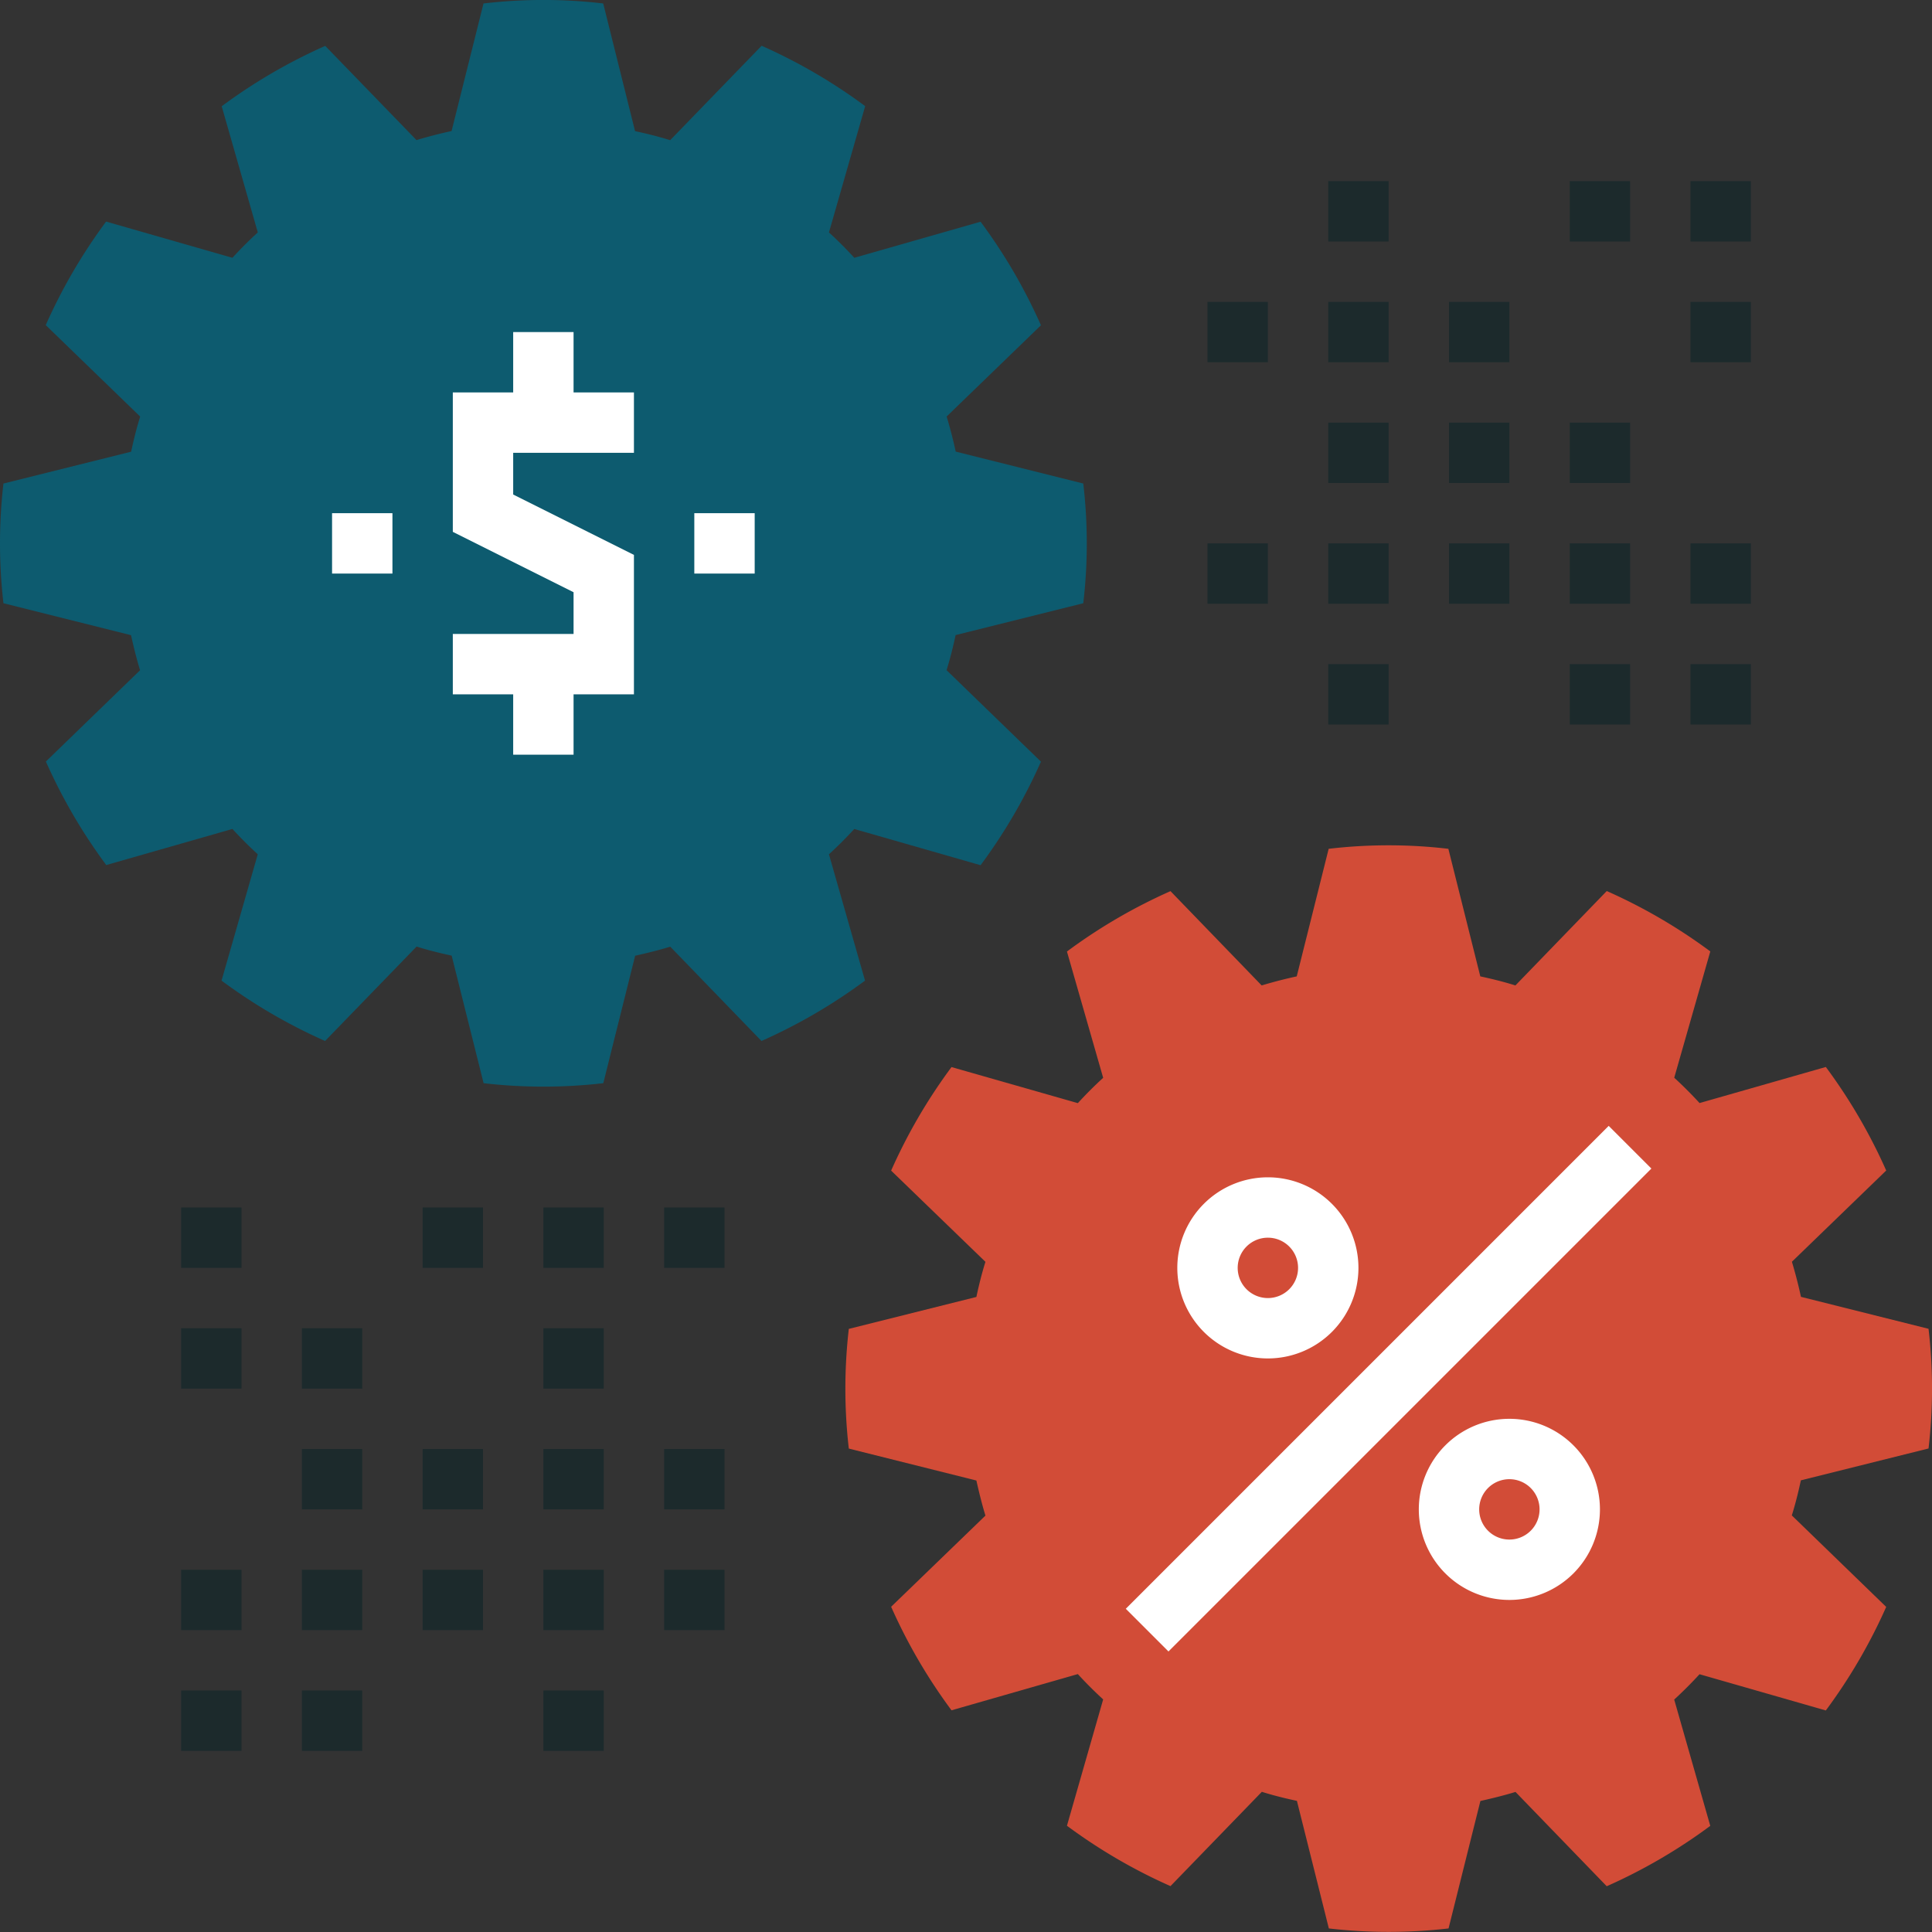 <?xml version="1.0" encoding="UTF-8"?> <svg xmlns="http://www.w3.org/2000/svg" width="64" height="64"><rect width="100%" height="100%" fill="#333333" stroke="none"/><defs><clipPath id="a"><path fill="none" d="M0 0h64v64H0z" data-name="Rectangle 23659"></path></clipPath></defs><g clip-path="url(#a)" data-name="Group 4347"><path fill="#d24c37" d="M63.885 47.983a17 17 0 0 0 0-3.965l-4.226-1.058a15 15 0 0 0-.3-1.163l3.124-3.022a18 18 0 0 0-2-3.43L56.3 36.54q-.4-.437-.839-.839l1.195-4.184a18 18 0 0 0-3.43-2L50.2 32.644c-.38-.119-.77-.216-1.163-.3l-1.058-4.226a17 17 0 0 0-3.965 0l-1.058 4.226a15 15 0 0 0-1.162.3l-3.02-3.124a18 18 0 0 0-3.43 2l1.2 4.184q-.438.4-.839.839l-4.185-1.195a18 18 0 0 0-2 3.43l3.124 3.022c-.12.38-.216.77-.3 1.163l-4.226 1.058a17.3 17.3 0 0 0 0 3.965l4.226 1.058c.088.393.184.782.3 1.162l-3.124 3.02a18 18 0 0 0 2 3.43l4.185-1.2q.4.438.839.839l-1.2 4.185a18 18 0 0 0 3.43 2l3.026-3.124c.38.12.769.216 1.162.3l1.058 4.226a17.3 17.3 0 0 0 3.965 0l1.055-4.222c.393-.088.783-.184 1.163-.3l3.022 3.124a18 18 0 0 0 3.43-2L55.46 56.3q.437-.4.839-.839l4.184 1.2a18 18 0 0 0 2-3.43L59.356 50.2c.119-.38.216-.769.3-1.162Z" data-name="Path 373215"></path><path fill="#0d5b6f" d="M35.885 19.983a17 17 0 0 0 0-3.965l-4.226-1.058a15 15 0 0 0-.3-1.163l3.124-3.022a18 18 0 0 0-2-3.43L28.3 8.54q-.4-.44-.84-.84l1.2-4.184a18 18 0 0 0-3.43-2L22.2 4.644c-.38-.119-.77-.216-1.163-.3L19.982.115a17 17 0 0 0-3.965 0l-1.058 4.226a15 15 0 0 0-1.162.3L10.774 1.52a18 18 0 0 0-3.43 2L8.54 7.7q-.44.4-.84.84l-4.185-1.2a18 18 0 0 0-2 3.43l3.129 3.03c-.12.38-.216.77-.3 1.163l-4.23 1.055a17.3 17.3 0 0 0 0 3.965l4.226 1.058c.088.393.184.782.3 1.162l-3.12 3.023a18 18 0 0 0 2 3.43L7.7 27.46q.4.438.839.839l-1.2 4.185a18 18 0 0 0 3.43 2l3.031-3.128c.38.12.769.216 1.162.3l1.058 4.226a17.3 17.3 0 0 0 3.965 0l1.055-4.222c.393-.088.783-.184 1.163-.3l3.022 3.124a18 18 0 0 0 3.43-2L27.46 28.3q.437-.4.839-.839l4.184 1.2a18 18 0 0 0 2-3.43L31.356 22.2c.119-.38.216-.769.3-1.162Z" data-name="Path 373216"></path><path fill="#1c2a2c" d="M18 56h2v2h-2z" data-name="Rectangle 23617"></path><path fill="#1c2a2c" d="M10 52h2v2h-2z" data-name="Rectangle 23618"></path><path fill="#1c2a2c" d="M6 56h2v2H6z" data-name="Rectangle 23619"></path><path fill="#1c2a2c" d="M6 52h2v2H6z" data-name="Rectangle 23620"></path><path fill="#1c2a2c" d="M14 52h2v2h-2z" data-name="Rectangle 23621"></path><path fill="#1c2a2c" d="M18 52h2v2h-2z" data-name="Rectangle 23622"></path><path fill="#1c2a2c" d="M22 52h2v2h-2z" data-name="Rectangle 23623"></path><path fill="#1c2a2c" d="M10 48h2v2h-2z" data-name="Rectangle 23624"></path><path fill="#1c2a2c" d="M14 48h2v2h-2z" data-name="Rectangle 23625"></path><path fill="#1c2a2c" d="M18 48h2v2h-2z" data-name="Rectangle 23626"></path><path fill="#1c2a2c" d="M22 48h2v2h-2z" data-name="Rectangle 23627"></path><path fill="#1c2a2c" d="M6 44h2v2H6z" data-name="Rectangle 23628"></path><path fill="#1c2a2c" d="M10 56h2v2h-2z" data-name="Rectangle 23629"></path><path fill="#1c2a2c" d="M10 44h2v2h-2z" data-name="Rectangle 23630"></path><path fill="#1c2a2c" d="M18 44h2v2h-2z" data-name="Rectangle 23631"></path><path fill="#1c2a2c" d="M6 40h2v2H6z" data-name="Rectangle 23632"></path><path fill="#1c2a2c" d="M14 40h2v2h-2z" data-name="Rectangle 23633"></path><path fill="#1c2a2c" d="M18 40h2v2h-2z" data-name="Rectangle 23634"></path><path fill="#1c2a2c" d="M22 40h2v2h-2z" data-name="Rectangle 23635"></path><path fill="#1c2a2c" d="M44 6h2v2h-2z" data-name="Rectangle 23636"></path><path fill="#1c2a2c" d="M48 10h2v2h-2z" data-name="Rectangle 23637"></path><path fill="#1c2a2c" d="M44 10h2v2h-2z" data-name="Rectangle 23638"></path><path fill="#1c2a2c" d="M40 10h2v2h-2z" data-name="Rectangle 23639"></path><path fill="#1c2a2c" d="M52 14h2v2h-2z" data-name="Rectangle 23640"></path><path fill="#1c2a2c" d="M56 10h2v2h-2z" data-name="Rectangle 23641"></path><path fill="#1c2a2c" d="M56 6h2v2h-2z" data-name="Rectangle 23642"></path><path fill="#1c2a2c" d="M52 6h2v2h-2z" data-name="Rectangle 23643"></path><path fill="#1c2a2c" d="M48 14h2v2h-2z" data-name="Rectangle 23644"></path><path fill="#1c2a2c" d="M44 14h2v2h-2z" data-name="Rectangle 23645"></path><path fill="#1c2a2c" d="M56 18h2v2h-2z" data-name="Rectangle 23646"></path><path fill="#1c2a2c" d="M56 22h2v2h-2z" data-name="Rectangle 23647"></path><path fill="#1c2a2c" d="M52 18h2v2h-2z" data-name="Rectangle 23648"></path><path fill="#1c2a2c" d="M48 18h2v2h-2z" data-name="Rectangle 23649"></path><path fill="#1c2a2c" d="M44 18h2v2h-2z" data-name="Rectangle 23650"></path><path fill="#1c2a2c" d="M40 18h2v2h-2z" data-name="Rectangle 23651"></path><path fill="#1c2a2c" d="M52 22h2v2h-2z" data-name="Rectangle 23652"></path><path fill="#1c2a2c" d="M44 22h2v2h-2z" data-name="Rectangle 23653"></path><path fill="#fff" d="M23 17h2v2h-2z" data-name="Rectangle 23654"></path><path fill="#fff" d="M11 17h2v2h-2z" data-name="Rectangle 23655"></path><path fill="#fff" d="M21 23h-6v-2h4v-1.382l-4-2V13h6v2h-4v1.382l4 2Z" data-name="Path 373217"></path><path fill="#fff" d="M17 11h2v3h-2z" data-name="Rectangle 23656"></path><path fill="#fff" d="M17 22h2v3h-2z" data-name="Rectangle 23657"></path><path fill="#fff" d="M42 45a3 3 0 1 1 3-3 3 3 0 0 1-3 3m0-4a1 1 0 1 0 1 1 1 1 0 0 0-1-1" data-name="Path 373218"></path><path fill="#fff" d="M50 53a3 3 0 1 1 3-3 3 3 0 0 1-3 3m0-4a1 1 0 1 0 1 1 1 1 0 0 0-1-1" data-name="Path 373219"></path><path fill="#fff" d="M37.293 53.293 53.29 37.296l1.414 1.414-15.997 15.997z" data-name="Rectangle 23658"></path></g></svg> 